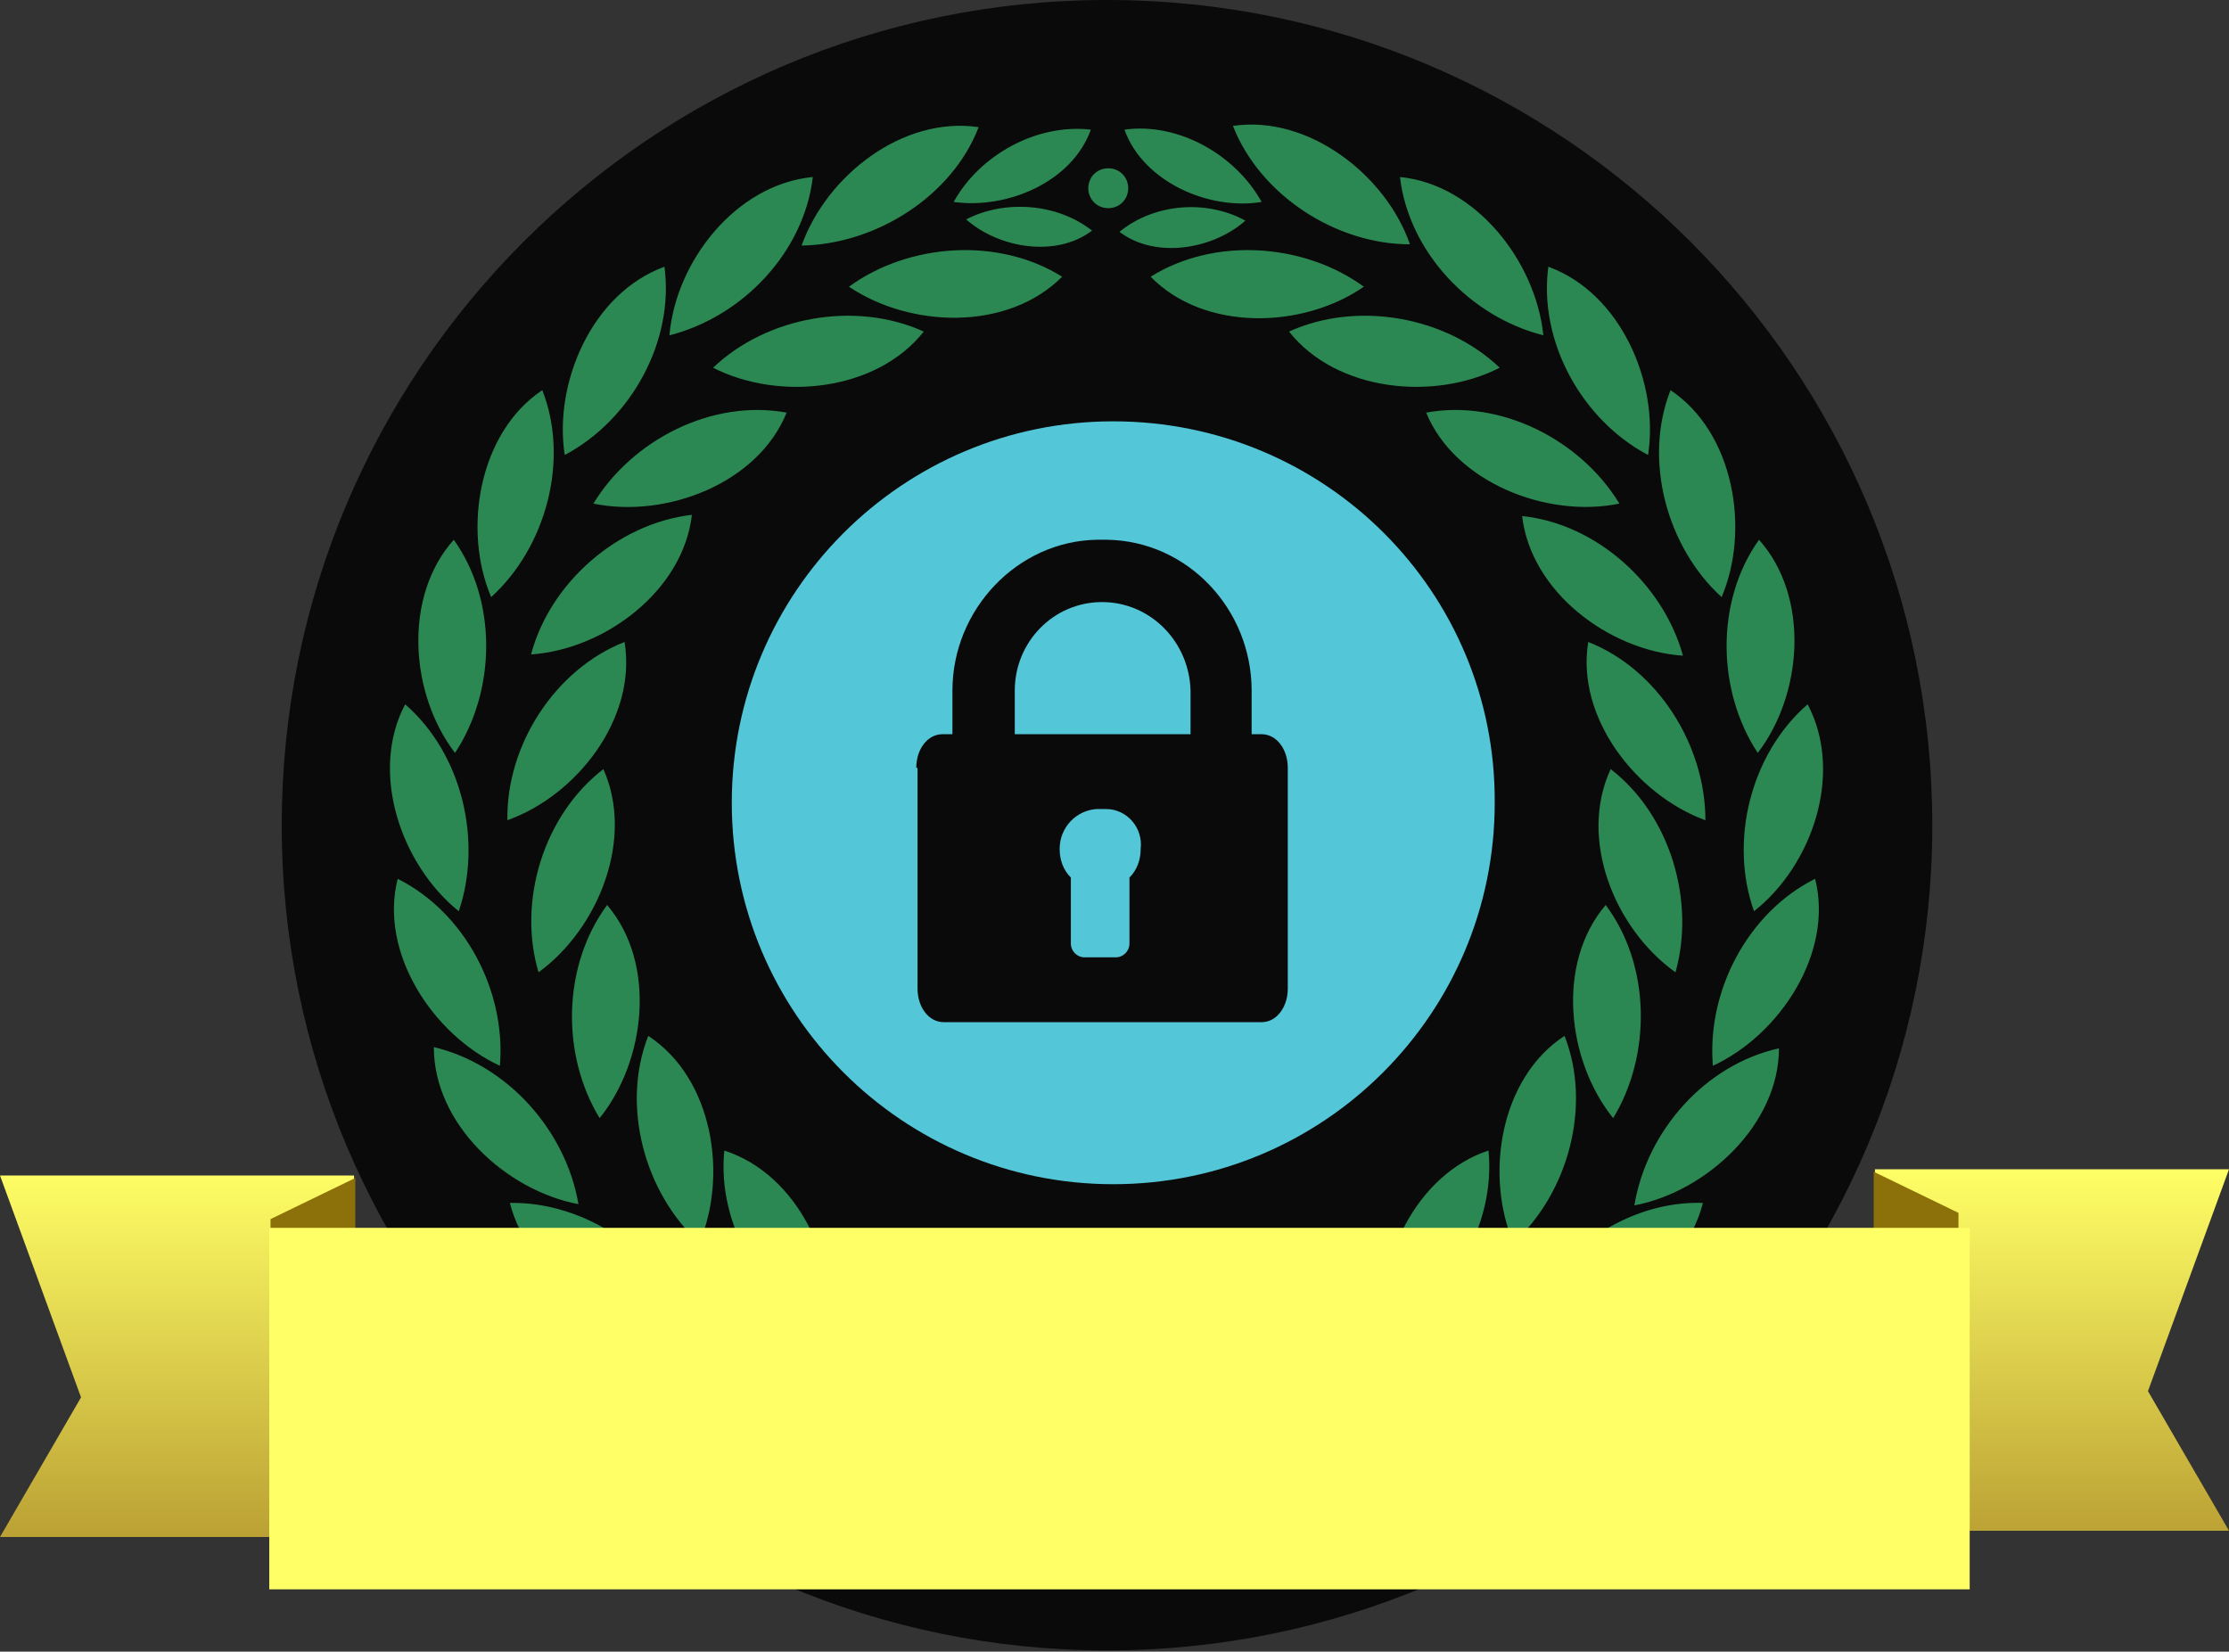 <?xml version="1.0" encoding="utf-8"?>
<!-- Generator: Adobe Illustrator 19.0.0, SVG Export Plug-In . SVG Version: 6.00 Build 0)  -->
<svg version="1.1" id="Layer_1" xmlns="http://www.w3.org/2000/svg" xmlns:xlink="http://www.w3.org/1999/xlink" x="0px" y="0px"
	 viewBox="-390 214.5 178.8 132.5" style="enable-background:new -390 214.5 178.8 132.5;" xml:space="preserve">
<rect x="-390" y="214.5" width="178.8" height="132.5" fill="#333333" stroke="none"/>
<style type="text/css">
	.st0{opacity:0.8;enable-background:new    ;}
	.st1{fill:#2C8853;}
	.st2{fill:url(#SVGID_1_);}
	.st3{fill:#8C710A;}
	.st4{fill:#FFFF66;}
	.st5{fill:#53c6d7;}
</style>
<path class="st0" d="M-301.2,214.5c36.6,0,66.2,29.7,66.2,66.2s-29.7,66.2-66.2,66.2s-66.2-29.7-66.2-66.2S-337.8,214.5-301.2,214.5
	z"/>
<path class="st1" d="M-249.3,287.6c-2-5.6-0.3-12.6,4.3-16.6C-242.1,276.5-244.6,283.9-249.3,287.6z M-248.9,257.8
	c4.1,4.6,3.5,12.4-0.1,17.1C-252.3,269.9-252.4,262.7-248.9,257.8z M-256,245.8c5.1,3.4,6.4,11.2,4.1,16.6
	C-256.3,258.4-258.2,251.4-256,245.8z M-265.8,235.9c5.8,2.1,8.9,9.3,8,15.1C-263.1,248.2-266.6,241.9-265.8,235.9z M-277.7,228.7
	c6.1,0.6,10.9,6.8,11.5,12.7C-272.1,239.9-277,234.7-277.7,228.7z M-291.1,224.6c6.1-0.9,12.3,4,14.2,9.5
	C-282.8,234.1-288.9,230.2-291.1,224.6z M-288.8,230.7c-4.2,0.7-9.5-1.6-11-5.8C-295.5,224.3-290.9,226.9-288.8,230.7z
	 M-301.1,231.2c-0.9,0-1.6-0.7-1.6-1.6c0-0.9,0.7-1.6,1.6-1.6c0.9,0,1.6,0.7,1.6,1.6C-299.5,230.5-300.2,231.2-301.1,231.2z
	 M-313.5,230.7c2.1-3.8,6.7-6.3,11-5.8C-304,229.1-309.2,231.3-313.5,230.7z M-325.7,234.2c2-5.6,8.1-10.4,14.2-9.5
	C-313.6,230.2-319.7,234.1-325.7,234.2z M-336.3,241.4c0.5-5.9,5.3-12.1,11.5-12.7C-325.5,234.7-330.4,239.9-336.3,241.4z
	 M-344.7,251c-0.9-5.8,2.2-13,8-15.1C-335.9,241.9-339.4,248.2-344.7,251z M-346.5,245.8c2.2,5.6,0.3,12.6-4.1,16.6
	C-352.9,257-351.6,249.2-346.5,245.8z M-353.5,274.9c-3.6-4.7-4.2-12.5-0.1-17.1C-350.1,262.7-350.2,269.9-353.5,274.9z
	 M-353.2,287.6c-4.6-3.7-7.2-11.1-4.3-16.6C-352.9,275-351.3,282-353.2,287.6z M-349.9,300c-5.4-2.5-9.7-9.1-8.2-15
	C-352.7,287.7-349.4,294-349.9,300z M-343.6,311.1c-5.8-1.1-11.6-6.4-11.6-12.6C-349.3,299.9-344.6,305.2-343.6,311.1z
	 M-334.8,320.4c-5.9,0.4-12.8-3.4-14.3-9.4C-343.1,310.9-337.2,314.9-334.8,320.4z M-324,327.3c-5.6,1.8-13.3-0.2-16.2-5.6
	C-334.4,320.1-327.6,322.6-324,327.3z M-310.9,331.5c-5,3.2-12.9,3.2-17.1-1.2C-322.9,327.2-315.7,327.9-310.9,331.5z M-301.3,331.4
	c5-1,10.6,0.4,14.1,4.1c-4.2,2.6-10,1.7-14.1-1c-4.2,2.7-9.9,3.5-14.1,1C-311.9,331.8-306.3,330.4-301.3,331.4z M-274.4,330.3
	c-4.3,4.4-12.1,4.4-17.1,1.2C-286.8,327.9-279.6,327.2-274.4,330.3z M-262.3,321.7c-2.9,5.4-10.6,7.4-16.2,5.6
	C-274.9,322.6-268.1,320.1-262.3,321.7z M-267.7,320.4c2.4-5.5,8.3-9.6,14.3-9.4C-254.9,317-261.8,320.8-267.7,320.4z M-262.6,266
	c5.6,2.2,9.4,8.3,9.4,14.3C-258.7,278.3-263.6,272.1-262.6,266z M-255,267.1c-5.9-0.4-12.2-5.1-12.9-11.2
	C-262,256.5-256.6,261.3-255,267.1z M-264.5,297.6c2.2,5.6,0.3,12.6-4.1,16.6C-270.9,308.8-269.7,301-264.5,297.6z M-260.8,276.2
	c4.8,3.7,6.8,10.6,5.2,16.3C-260.5,289-263.4,281.8-260.8,276.2z M-261.2,287.1c3.6,4.8,3.7,12,0.6,17.1
	C-264.3,299.6-265.2,291.8-261.2,287.1z M-260.1,254.9c-5.8,1.2-13.2-1.7-15.5-7.3C-269.6,246.5-263.2,249.8-260.1,254.9z
	 M-269.7,244c-5.3,2.7-13.1,1.9-16.9-2.9C-281.1,238.6-274,239.9-269.7,244z M-297.7,236.7c5.1-3.2,12.3-2.7,17.1,0.8
	C-285.5,240.9-293.4,241.1-297.7,236.7z M-290.1,232.2c-2.6,2.3-7.2,3.1-10.1,0.9C-297.4,230.8-293.2,230.5-290.1,232.2z
	 M-270.6,306.8c0.6,6-3.1,12.2-8.4,14.9C-279.8,315.8-276.4,308.7-270.6,306.8z M-291,326c0.9-5.8,6-11.8,12.2-12.1
	C-279.9,319.9-285.2,324.9-291,326z M-294.7,328c0,0.7-0.6,1.3-1.4,1.3c-0.7,0-1.4-0.6-1.4-1.3c0-0.7,0.6-1.3,1.4-1.3
	C-295.3,326.6-294.7,327.2-294.7,328z M-299.5,328.6c0,0.9-0.7,1.6-1.6,1.6c-0.9,0-1.6-0.7-1.6-1.6c0-0.9,0.7-1.6,1.6-1.6
	C-300.2,326.9-299.5,327.7-299.5,328.6z M-304.9,328c0,0.7-0.6,1.3-1.4,1.3c-0.7,0-1.4-0.6-1.4-1.3c0-0.7,0.6-1.3,1.4-1.3
	C-305.5,326.6-304.9,327.2-304.9,328z M-289.2,319.7c-2.1,4.2-7,6.7-11.7,6.4c-4.6,0.3-9.6-2.2-11.7-6.4c4.5-1.1,9.6,1.9,11.7,5.9
	C-298.8,321.6-293.8,318.6-289.2,319.7z M-302.4,233c-2.9,2.2-7.5,1.4-10.1-0.9C-309.4,230.5-305.2,230.8-302.4,233z M-304.8,236.7
	c-4.4,4.4-12.2,4.1-17.1,0.8C-317.1,234-309.9,233.5-304.8,236.7z M-315.9,241.1c-3.8,4.8-11.6,5.6-16.9,2.9
	C-328.5,239.9-321.4,238.6-315.9,241.1z M-311.5,326c-5.9-1.2-11.1-6.1-12.2-12.1C-317.5,314.2-312.3,320.2-311.5,326z
	 M-331.9,306.8c5.9,1.9,9.2,9,8.4,14.9C-328.8,318.9-332.5,312.8-331.9,306.8z M-326.9,247.6c-2.3,5.7-9.7,8.5-15.5,7.3
	C-339.3,249.8-332.9,246.5-326.9,247.6z M-334.5,255.8c-0.7,6.1-7,10.8-12.9,11.2C-345.9,261.3-340.5,256.5-334.5,255.8z
	 M-339.9,266c1,6.1-3.8,12.3-9.4,14.3C-349.4,274.3-345.5,268.2-339.9,266z M-346.8,292.5c-1.7-5.7,0.4-12.6,5.2-16.3
	C-339.1,281.8-342,289-346.8,292.5z M-333.9,314.2c-4.4-4-6.3-11-4.1-16.6C-332.8,301-331.6,308.8-333.9,314.2z M-341.3,287.1
	c4,4.7,3.1,12.5-0.6,17.1C-345,299.1-344.9,292-341.3,287.1z M-252.6,300c-0.5-6,2.8-12.3,8.2-15
	C-242.9,290.9-247.2,297.5-252.6,300z M-247.3,298.6c0,6.1-5.8,11.5-11.6,12.6C-257.9,305.2-253.2,299.9-247.3,298.6z"/>
<linearGradient id="SVGID_1_" gradientUnits="userSpaceOnUse" x1="-300.625" y1="308.256" x2="-300.625" y2="337.81">
	<stop  offset="0" style="stop-color:#FFFF66"/>
	<stop  offset="1" style="stop-color:#BBA134"/>
</linearGradient>
<path class="st2" d="M-211.2,337.3h-28.4v-29h28.4l-6.5,17.8L-211.2,337.3z M-383.5,326.6l-6.5-17.8h28.4v29H-390L-383.5,326.6z"/>
<path class="st3" d="M-239.7,326.3v-17.8l6.8,3.3v14.5H-239.7z M-368.3,312.3l6.8-3.3v17.8h-6.8V312.3z"/>
<path class="st4" d="M-232,313l-136.4,0v29H-232V313z"/>
<g>
	<path class="st5" d="M-301.6,262.8c-3.9,0-7,3.2-7,7.1v3.5h14.1v-3.5C-294.6,266-297.7,262.8-301.6,262.8z"/>
	<path class="st5" d="M-301.3,279.4c-0.2,0-0.5,0-0.7,0c-1.7,0.1-3,1.5-3,3.2c0,0.9,0.3,1.7,0.9,2.3v5.3c0,0.6,0.5,1.1,1.1,1.1h2.5
		c0.6,0,1.1-0.5,1.1-1.1v-5.3c0.6-0.6,0.9-1.4,0.9-2.3C-298.3,280.9-299.6,279.4-301.3,279.4z"/>
</g>
<path class="st5" d="M-300.7,248.3c-16.9,0-30.6,13.7-30.6,30.6c0,16.9,13.7,30.6,30.6,30.6c16.9,0,30.6-13.7,30.6-30.6
	C-270,262-283.7,248.3-300.7,248.3z M-316.5,276.1c0-1.5,0.9-2.7,2.1-2.7h0.8v-3.5c0-6.5,5.2-12,11.6-12.1c0.1,0,0.2,0,0.4,0
	s0.3,0,0.4,0c6.5,0.1,11.6,5.6,11.6,12.1v3.5h0.8c1.2,0,2.1,1.2,2.1,2.7v17.7c0,1.5-0.9,2.7-2.1,2.7h-25.5c-1.2,0-2.1-1.2-2.1-2.7
	V276.1z"/>
</svg>
